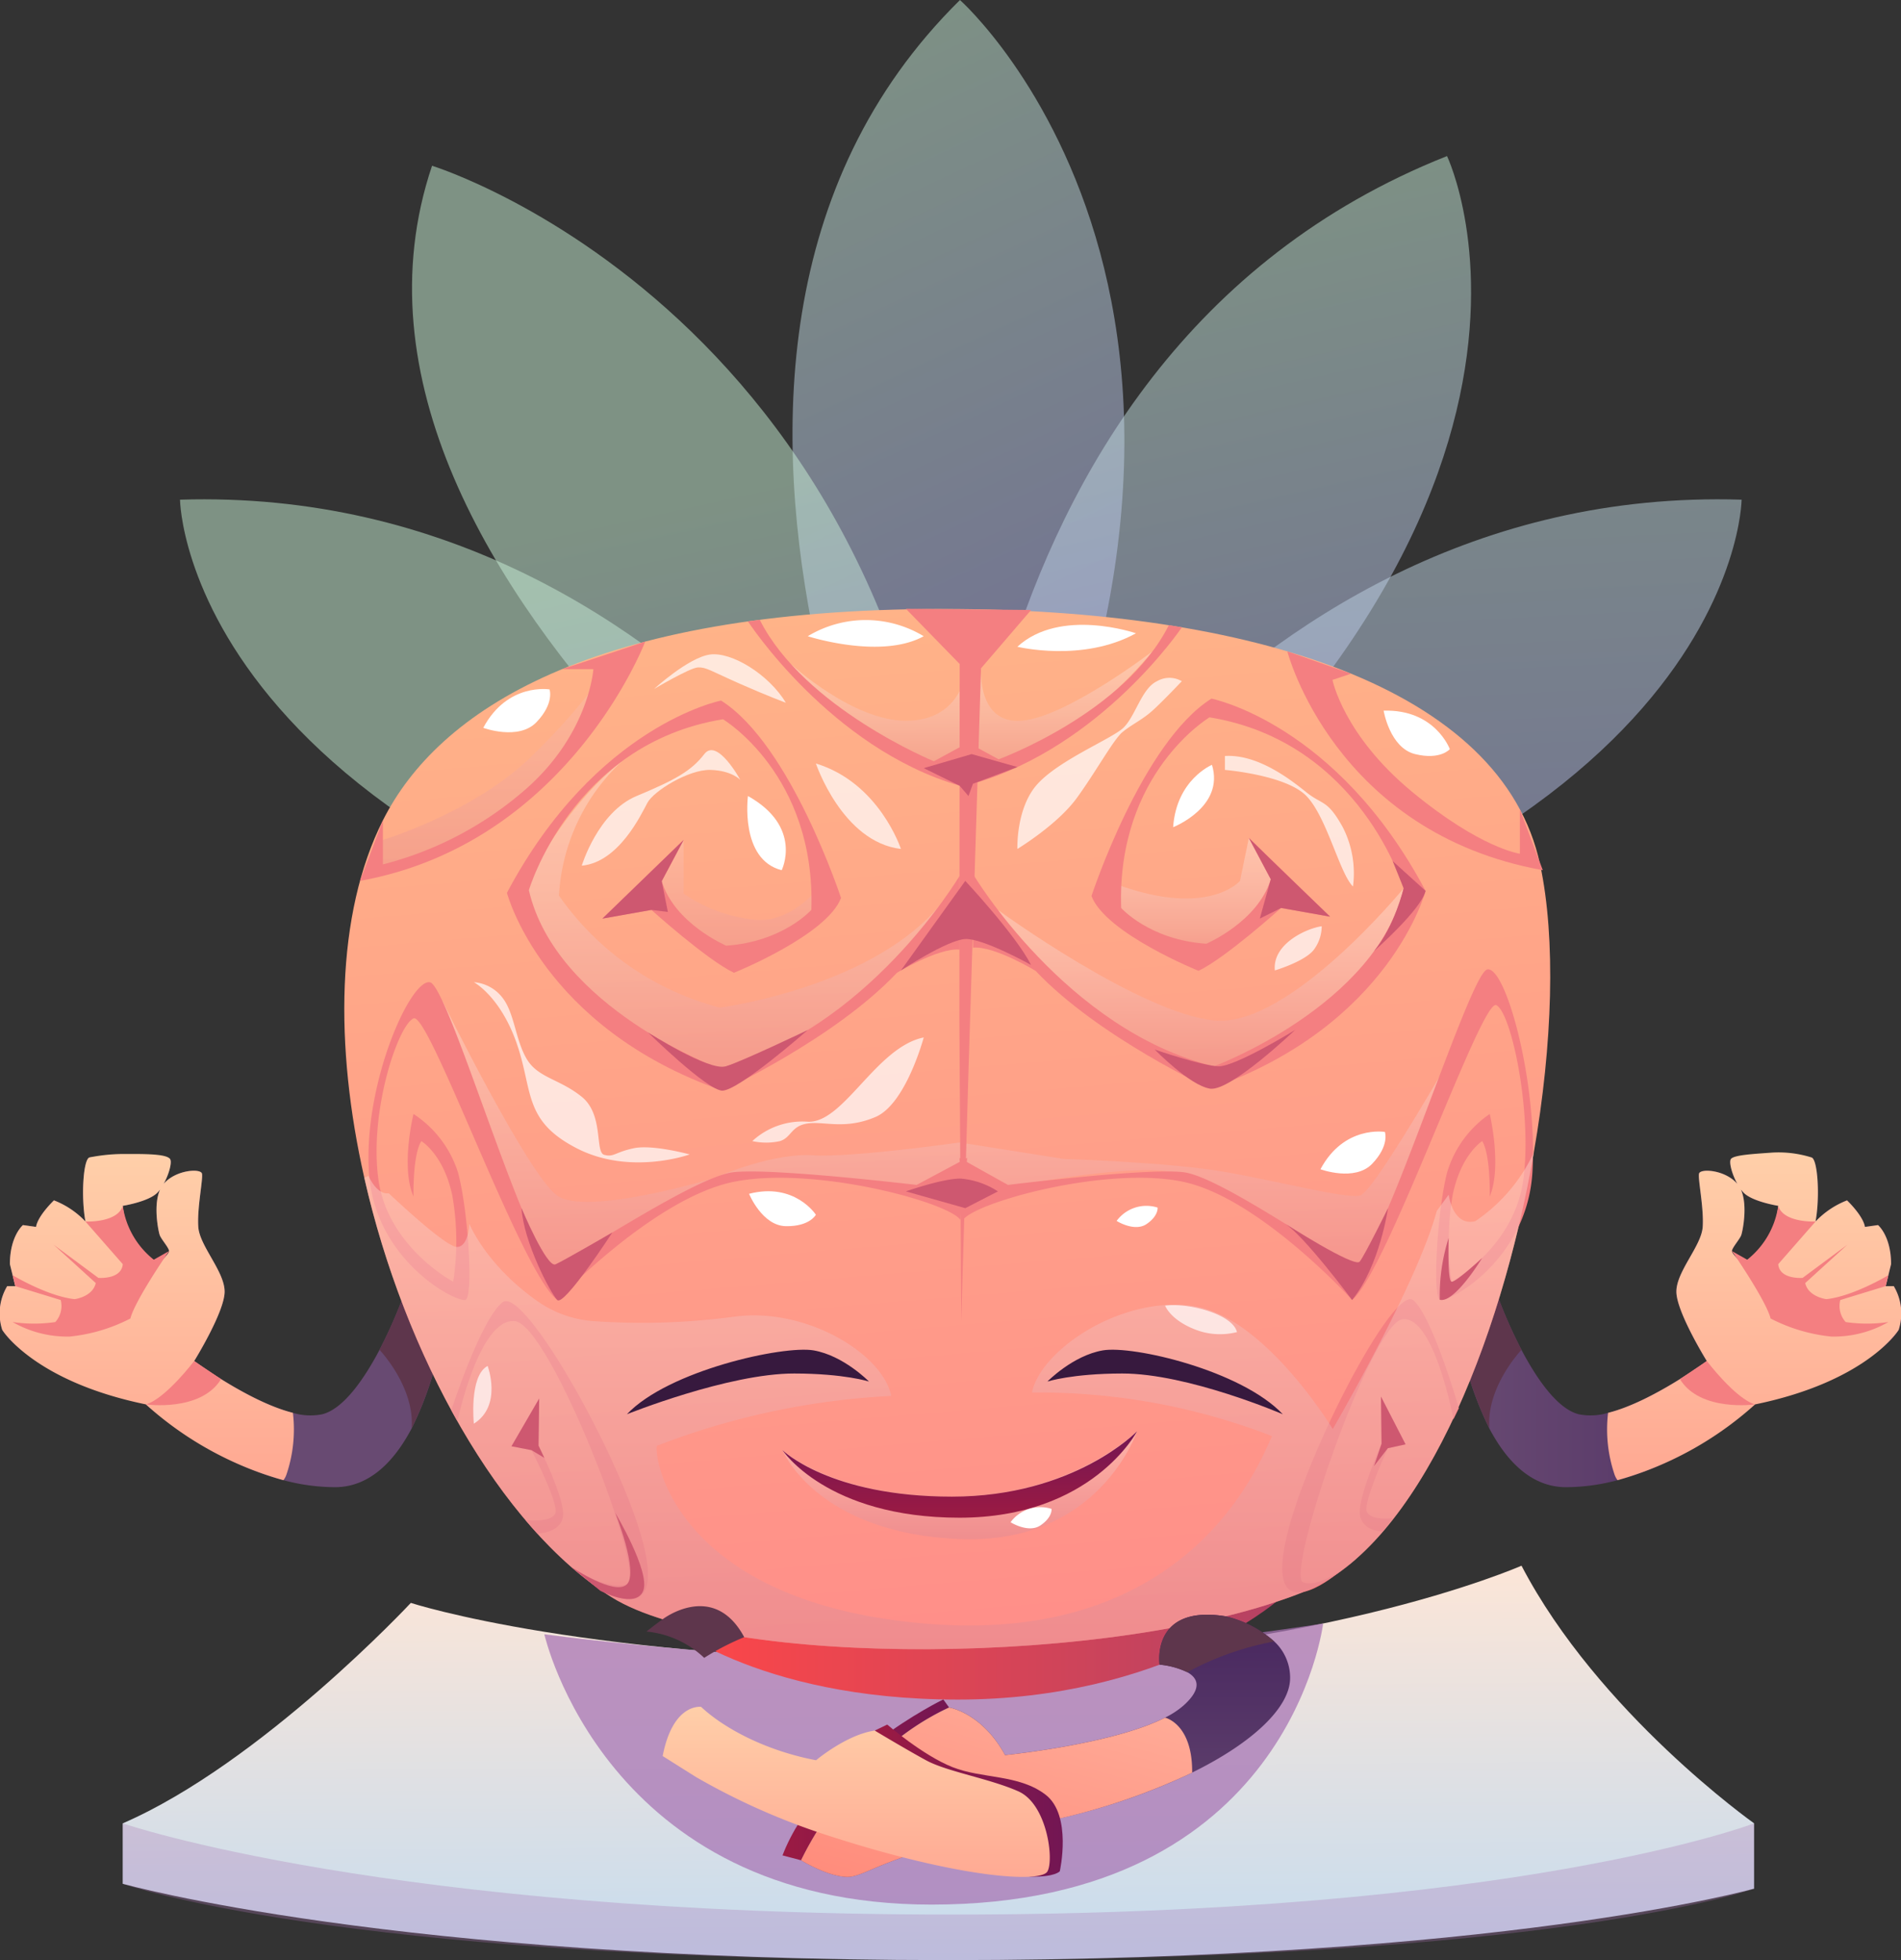 <svg xmlns="http://www.w3.org/2000/svg" xmlns:xlink="http://www.w3.org/1999/xlink" width="261.783" height="269.865" viewBox="0 0 261.783 269.865">
  <rect x="0" y="0" width="261.783" height="269.865" fill="#333333" stroke="none"/>
  <defs>
    <linearGradient id="linear-gradient" x1="0.689" y1="0.992" x2="0.354" y2="0.005" gradientUnits="objectBoundingBox">
      <stop offset="0.017" stop-color="#ab9bff"/>
      <stop offset="1" stop-color="#caf2d6"/>
    </linearGradient>
    <linearGradient id="linear-gradient-2" x1="0.561" y1="1.131" x2="0.354" y2="0.018" xlink:href="#linear-gradient"/>
    <linearGradient id="linear-gradient-3" x1="0.705" y1="1.562" x2="0.551" y2="-0.518" xlink:href="#linear-gradient"/>
    <linearGradient id="linear-gradient-4" x1="0.885" y1="3.175" x2="0.732" y2="1.094" xlink:href="#linear-gradient"/>
    <linearGradient id="linear-gradient-5" x1="0.839" y1="1.549" x2="0.636" y2="0.381" xlink:href="#linear-gradient"/>
    <linearGradient id="linear-gradient-6" x1="0.509" y1="1.082" x2="0.479" y2="-0.045" gradientUnits="objectBoundingBox">
      <stop offset="0.017" stop-color="#c2dbf0"/>
      <stop offset="1" stop-color="#ffe6d6"/>
    </linearGradient>
    <linearGradient id="linear-gradient-7" y1="0.5" x2="1" y2="0.5" gradientUnits="objectBoundingBox">
      <stop offset="0" stop-color="#684a72"/>
      <stop offset="0.994" stop-color="#46255e"/>
    </linearGradient>
    <linearGradient id="linear-gradient-8" x1="0.5" y1="1" x2="0.5" gradientUnits="objectBoundingBox">
      <stop offset="0.017" stop-color="#ffa993"/>
      <stop offset="1" stop-color="#ffcfa9"/>
    </linearGradient>
    <linearGradient id="linear-gradient-9" x1="19.616" y1="0.5" x2="20.616" y2="0.5" xlink:href="#linear-gradient-7"/>
    <linearGradient id="linear-gradient-10" x1="30.52" y1="1" x2="30.52" y2="0" xlink:href="#linear-gradient-8"/>
    <linearGradient id="linear-gradient-11" y1="0.5" x2="1" y2="0.5" gradientUnits="objectBoundingBox">
      <stop offset="0.006" stop-color="#9b1a43"/>
      <stop offset="1" stop-color="#731653"/>
    </linearGradient>
    <linearGradient id="linear-gradient-12" y1="0.5" x2="1" y2="0.5" gradientUnits="objectBoundingBox">
      <stop offset="0.017" stop-color="#ff4748"/>
      <stop offset="1" stop-color="#b54263"/>
    </linearGradient>
    <linearGradient id="linear-gradient-13" x1="0.56" y1="0.998" x2="0.464" y2="-0.005" gradientUnits="objectBoundingBox">
      <stop offset="0.017" stop-color="#ff8e89"/>
      <stop offset="1" stop-color="#ffb388"/>
    </linearGradient>
    <linearGradient id="linear-gradient-14" x1="0.5" y1="1" x2="0.5" gradientUnits="objectBoundingBox">
      <stop offset="0.017" stop-color="#e08893"/>
      <stop offset="0.332" stop-color="#ecb9bf"/>
      <stop offset="0.622" stop-color="#f6dfe2"/>
      <stop offset="0.855" stop-color="#fcf6f7"/>
      <stop offset="1" stop-color="#fff"/>
    </linearGradient>
    <linearGradient id="linear-gradient-15" x1="0.5" y1="1" x2="0.5" gradientUnits="objectBoundingBox">
      <stop offset="0.017" stop-color="#e08893"/>
      <stop offset="1" stop-color="#ffd1c7"/>
    </linearGradient>
    <linearGradient id="linear-gradient-16" x1="0.5" y1="1" x2="0.5" gradientUnits="objectBoundingBox">
      <stop offset="0.017" stop-color="#e08893"/>
      <stop offset="1" stop-color="#fff"/>
    </linearGradient>
    <linearGradient id="linear-gradient-24" x1="0.5" y1="1" x2="0.5" y2="0" xlink:href="#linear-gradient-11"/>
    <linearGradient id="linear-gradient-25" x1="0.5" y1="1" x2="0.5" y2="0" xlink:href="#linear-gradient-7"/>
    <linearGradient id="linear-gradient-26" x1="0.082" y1="1.169" x2="0.887" y2="-0.146" gradientUnits="objectBoundingBox">
      <stop offset="0.017" stop-color="#ff8979"/>
      <stop offset="1" stop-color="#ffae9a"/>
    </linearGradient>
  </defs>
  <g id="Group_165" data-name="Group 165" transform="translate(-17.515 -16.197)">
    <g id="Group_164" data-name="Group 164" transform="translate(42.306 16.197)">
      <path id="Path_742" data-name="Path 742" d="M112.609,155.921S63,66.5,114.039,16.2C114.039,16.2,165.923,62.156,112.609,155.921Z" transform="translate(-6.635 -16.197)" fill-rule="evenodd" opacity="0.5" fill="url(#linear-gradient)"/>
      <path id="Path_743" data-name="Path 743" d="M106.035,149.379s-3.246-90.554,67.776-118.718C173.811,30.661,199.828,84.816,106.035,149.379Z" transform="translate(0.665 -9.174)" fill-rule="evenodd" opacity="0.5" fill="url(#linear-gradient-2)"/>
      <path id="Path_744" data-name="Path 744" d="M106.205,134.194s35.3-73.934,108.079-71.673C214.284,62.522,213.834,115.178,106.205,134.194Z" transform="translate(0.759 6.272)" fill-rule="evenodd" opacity="0.5" fill="url(#linear-gradient-3)"/>
      <path id="Path_745" data-name="Path 745" d="M142.284,134.194S106.987,60.261,34.2,62.522C34.2,62.522,34.655,115.178,142.284,134.194Z" transform="translate(-34.203 6.272)" fill-rule="evenodd" opacity="0.5" fill="url(#linear-gradient-4)"/>
      <path id="Path_746" data-name="Path 746" d="M130.752,148.777S38.8,89.9,58.466,31.56C58.466,31.56,129.592,53.392,130.752,148.777Z" transform="translate(-23.761 -8.737)" fill-rule="evenodd" opacity="0.5" fill="url(#linear-gradient-5)"/>
    </g>
    <path id="Path_747" data-name="Path 747" d="M221.513,161.3s-29.606,13.077-79.078,13.077-73.87-7.955-73.87-7.955-20.55,22.034-39.672,30.352v8.316S66.129,215.6,142.435,215.6s111.1-9.836,111.1-9.836v-9S232.11,181.6,221.513,161.3Z" transform="translate(5.525 70.457)" fill-rule="evenodd" fill="url(#linear-gradient-6)"/>
    <path id="Path_748" data-name="Path 748" d="M28.893,185.179s36.413,12.556,114.182,12.556,110.462-12.556,110.462-12.556v9s-27.017,9.836-111.1,9.836S28.893,193.5,28.893,193.5Z" transform="translate(5.525 82.052)" fill="#a772b3" fill-rule="evenodd" opacity="0.3" style="mix-blend-mode: multiply;isolation: isolate"/>
    <path id="Path_749" data-name="Path 749" d="M67.974,168.142s8.353,37.216,53.339,37.216c49.318,0,53.907-38.7,53.907-38.7s-32.072,5.1-56.172,5.1S67.974,168.142,67.974,168.142Z" transform="translate(24.501 73.057)" fill="#a772b3" fill-rule="evenodd" opacity="0.72" style="mix-blend-mode: multiply;isolation: isolate"/>
    <path id="Path_750" data-name="Path 750" d="M212.642,141.211h-1.114l.743-3.031c0-3.892-1.8-5.378-1.8-5.378l-1.8.253c-.253-1.56-2.466-3.654-2.466-3.654a11.854,11.854,0,0,0-4.338,2.912c.624-3.357.312-8.616-.565-8.824s-2.347.03-5.006.208-5.63-.55-6.076,0c-.312.416.134,2.095.876,3.432-1.664-1.946-5.1-2.154-5.274-1.411s.683,4.709.505,7.339-3.625,6.121-3.625,8.913,4.189,9.552,4.189,9.552-7.606,5.645-13.593,7.131a8.333,8.333,0,0,1-4.056.193c-2.986-.772-5.823-4.991-7.874-8.869a65.089,65.089,0,0,1-3.12-6.982l-5.511,4.828a47.34,47.34,0,0,0,4.174,12.91c2.288,4.368,5.69,8.156,10.592,8.156a27.658,27.658,0,0,0,7.1-.966c11.2-2.927,20.144-11.513,20.144-11.513,15.465-3.179,18.57-9.181,18.57-9.181A7.347,7.347,0,0,0,212.642,141.211Zm-20.724-3.031s-1.56-1.352-1.56-1.8,1.114-1.664,1.292-2.228c.163-.49.921-4.056-.059-6.239a4.825,4.825,0,0,0,.431.49c1.248,1.2,4.709,1.753,4.709,1.753A10.88,10.88,0,0,1,191.918,138.181Z" transform="translate(65.663 52.058)" fill-rule="evenodd" fill="url(#linear-gradient-7)"/>
    <path id="Path_751" data-name="Path 751" d="M205.967,141.414h-1.114l.743-3.031c0-3.892-1.8-5.378-1.8-5.378l-1.8.253c-.253-1.56-2.466-3.654-2.466-3.654a11.854,11.854,0,0,0-4.338,2.912c.624-3.357.312-8.616-.565-8.824a15.168,15.168,0,0,0-5.35-.67c-2.659.193-5.287.328-5.733.878-.312.416.134,2.095.876,3.432-1.664-1.946-5.1-2.154-5.274-1.411s.683,4.709.505,7.339-3.625,6.121-3.625,8.913,4.189,9.552,4.189,9.552-7.606,5.645-13.593,7.131a19.335,19.335,0,0,0,.891,8.5,2.618,2.618,0,0,0,.416.772,47.219,47.219,0,0,0,18.934-10.432c15.465-3.179,19.78-10.262,19.78-10.262A7.347,7.347,0,0,0,205.967,141.414Zm-20.724-3.031s-1.56-1.352-1.56-1.8,1.114-1.664,1.292-2.228c.163-.49.921-4.056-.059-6.239a4.826,4.826,0,0,0,.431.49c1.248,1.2,4.709,1.753,4.709,1.753A10.88,10.88,0,0,1,185.243,138.383Z" transform="translate(72.338 51.855)" fill-rule="evenodd" fill="url(#linear-gradient-8)"/>
    <path id="Path_752" data-name="Path 752" d="M178.064,134.177s4.7,6.8,5.32,9.282a23.27,23.27,0,0,0,8.356,2.487,15.1,15.1,0,0,0,7.862-2,19.98,19.98,0,0,1-5.88,0,3.3,3.3,0,0,1-.743-3.031L199.233,139l.368-1.5s-4.828,2.907-8.542,3.294c0,0-2.476-.3-2.909-2.215l5.8-5.277-6.156,4.564s-3.175.27-3.36-1.891l5.14-5.868s-4.4.218-5.14-2.154a11.56,11.56,0,0,1-4.271,7.409Z" transform="translate(77.957 54.265)" fill="#f47f81" fill-rule="evenodd"/>
    <path id="Path_753" data-name="Path 753" d="M176.946,142.332s3.956,5.217,6.648,5.969c0,0-7.557,1.081-10.356-3.479Z" transform="translate(75.614 61.247)" fill="#f47f81" fill-rule="evenodd"/>
    <path id="Path_754" data-name="Path 754" d="M156.948,154.359l-.03-.03a47.34,47.34,0,0,1-4.174-12.91l5.511-4.828a65.091,65.091,0,0,0,3.12,6.982C161.078,143.886,156.532,148.833,156.948,154.359Z" transform="translate(65.663 58.46)" fill="#5e364c" fill-rule="evenodd" style="mix-blend-mode: multiply;isolation: isolate"/>
    <path id="Path_755" data-name="Path 755" d="M18.507,141.211h1.114l-.743-3.031c0-3.892,1.8-5.378,1.8-5.378l1.8.253c.253-1.56,2.466-3.654,2.466-3.654a11.855,11.855,0,0,1,4.338,2.912c-.624-3.357-.312-8.616.565-8.824s2.347.03,5.006.208,5.63-.55,6.076,0c.312.416-.134,2.095-.876,3.432,1.664-1.946,5.1-2.154,5.274-1.411s-.683,4.709-.505,7.339,3.625,6.121,3.625,8.913-4.189,9.552-4.189,9.552,7.606,5.645,13.593,7.131a8.333,8.333,0,0,0,4.056.193c2.986-.772,5.823-4.991,7.874-8.869a65.092,65.092,0,0,0,3.12-6.982l5.511,4.828a47.34,47.34,0,0,1-4.174,12.91c-2.288,4.368-5.69,8.156-10.592,8.156a27.658,27.658,0,0,1-7.1-.966c-11.2-2.927-20.144-11.513-20.144-11.513-15.465-3.179-18.57-9.181-18.57-9.181A7.347,7.347,0,0,1,18.507,141.211Zm20.724-3.031s1.56-1.352,1.56-1.8-1.114-1.664-1.292-2.228c-.163-.49-.921-4.056.059-6.239a4.825,4.825,0,0,1-.431.49c-1.248,1.2-4.709,1.753-4.709,1.753A10.88,10.88,0,0,0,39.231,138.181Z" transform="translate(0 52.058)" fill-rule="evenodd" fill="url(#linear-gradient-9)"/>
    <path id="Path_756" data-name="Path 756" d="M18.507,141.34h1.114l-.743-3.031c0-3.892,1.8-5.378,1.8-5.378l1.8.253c.253-1.56,2.466-3.654,2.466-3.654a11.854,11.854,0,0,1,4.338,2.912c-.624-3.357-.312-8.616.565-8.824a24.127,24.127,0,0,1,5.168-.471c3.683-.031,5.468.129,5.914.679.312.416-.134,2.095-.876,3.432,1.664-1.946,5.1-2.154,5.274-1.411s-.683,4.709-.505,7.339,3.625,6.121,3.625,8.913-4.189,9.552-4.189,9.552,7.606,5.645,13.593,7.131a19.335,19.335,0,0,1-.891,8.5,2.618,2.618,0,0,1-.416.772A47.219,47.219,0,0,1,37.6,157.619c-15.465-3.179-19.78-10.262-19.78-10.262A7.347,7.347,0,0,1,18.507,141.34Zm20.724-3.031s1.56-1.352,1.56-1.8-1.114-1.664-1.292-2.228c-.163-.49-.921-4.056.059-6.239a4.826,4.826,0,0,1-.431.49c-1.248,1.2-4.709,1.753-4.709,1.753A10.88,10.88,0,0,0,39.231,138.309Z" transform="translate(0 51.929)" fill-rule="evenodd" fill="url(#linear-gradient-10)"/>
    <path id="Path_757" data-name="Path 757" d="M40.223,134.177s-4.7,6.8-5.321,9.282a23.27,23.27,0,0,1-8.356,2.487,15.109,15.109,0,0,1-7.862-2,19.991,19.991,0,0,0,5.881,0,3.305,3.305,0,0,0,.743-3.031L19.054,139l-.37-1.5s4.828,2.907,8.542,3.294c0,0,2.476-.3,2.91-2.215l-5.8-5.277,6.156,4.564s3.176.27,3.362-1.891l-5.14-5.868s4.4.218,5.14-2.154a11.552,11.552,0,0,0,4.271,7.409Z" transform="translate(0.568 54.265)" fill="#f47f81" fill-rule="evenodd"/>
    <path id="Path_758" data-name="Path 758" d="M37.686,142.332s-3.958,5.217-6.648,5.969c0,0,7.556,1.081,10.354-3.479Z" transform="translate(6.566 61.247)" fill="#f47f81" fill-rule="evenodd"/>
    <path id="Path_759" data-name="Path 759" d="M57.12,154.359l.03-.03a47.34,47.34,0,0,0,4.174-12.91l-5.511-4.828a65.094,65.094,0,0,1-3.12,6.982C52.99,143.886,57.536,148.833,57.12,154.359Z" transform="translate(17.081 58.46)" fill="#5e364c" fill-rule="evenodd" style="mix-blend-mode: multiply;isolation: isolate"/>
    <path id="Path_760" data-name="Path 760" d="M112.994,174.806l-.8-1.113s-17.025,8.2-22.142,21.472l2.564.676S101.521,180.081,112.994,174.806Z" transform="translate(35.22 76.475)" fill-rule="evenodd" fill="url(#linear-gradient-11)"/>
    <path id="Path_761" data-name="Path 761" d="M78.94,167.047s12.485,11.062,40.669,11.062,43.824-13.468,43.824-13.468Z" transform="translate(29.826 72.079)" fill-rule="evenodd" fill="url(#linear-gradient-12)"/>
    <path id="Path_762" data-name="Path 762" d="M213.239,147.448v.013c-4.59,26.5-15.973,54.155-31.461,60.408-26.046,10.5-80.045,10.5-95.534.823-15.417-9.634-28.562-33.451-34.061-57.748-4.078-18.018-3.95-36.292,2.572-49.224,7.532-14.963,28.505-29.087,77.132-29.087,42.318,0,77,10.772,82.219,35.2C216.28,118,215.839,132.542,213.239,147.448Z" transform="translate(15.497 27.403)" fill-rule="evenodd" fill="url(#linear-gradient-13)"/>
    <path id="Path_763" data-name="Path 763" d="M79.717,86.747a27.316,27.316,0,0,0-8.683,18.494,38.912,38.912,0,0,0,22.144,15.423s25.35-3.256,33.012-18.118c0,0-12.526,23.032-32.895,27.887,0,0-21.789-6.63-27.473-25.458C65.822,104.975,71.308,93.231,79.717,86.747Z" transform="translate(23.456 34.257)" fill-rule="evenodd" opacity="0.3" fill="url(#linear-gradient-14)" style="mix-blend-mode: multiply;isolation: isolate"/>
    <path id="Path_764" data-name="Path 764" d="M82.223,94.035v7.4a21.075,21.075,0,0,0,10.065,3.616c5.516.291,9.237-5.373,9.237-5.373s.152,9.69-12.477,10.519c0,0-7.536-3.611-10.91-8.5A38.2,38.2,0,0,1,82.223,94.035Z" transform="translate(29.437 37.796)" fill-rule="evenodd" opacity="0.3" fill="url(#linear-gradient-15)" style="mix-blend-mode: multiply;isolation: isolate"/>
    <path id="Path_765" data-name="Path 765" d="M58.5,108.915s11.821,24.02,15.847,26.871,21.195-2.3,21.195-2.3-20.2,14.293-22.24,13.327S59.449,114.363,58.5,108.915Z" transform="translate(19.903 45.021)" fill-rule="evenodd" opacity="0.3" fill="url(#linear-gradient-16)" style="mix-blend-mode: multiply;isolation: isolate"/>
    <path id="Path_766" data-name="Path 766" d="M53.85,102.593s11.9-3.576,19.743-10.827a88.051,88.051,0,0,0,13-15.355s-7.413,28.126-35.312,30.262Z" transform="translate(16.397 29.238)" fill-rule="evenodd" opacity="0.3" fill="url(#linear-gradient-15)" style="mix-blend-mode: multiply;isolation: isolate"/>
    <path id="Path_767" data-name="Path 767" d="M110.018,101.5s19.618,14.31,29.906,15.227S165.89,98.518,165.89,98.518s-3.876,20.694-26.112,24.513C139.778,123.031,123.84,122.18,110.018,101.5Z" transform="translate(44.917 39.972)" fill-rule="evenodd" opacity="0.3" fill="url(#linear-gradient-14)" style="mix-blend-mode: multiply;isolation: isolate"/>
    <path id="Path_768" data-name="Path 768" d="M139.639,93.855l-1.217,5.911s-4.619,5.467-18.237,0l.712,4s9.4,5.819,12.121,6.168,10.852-9.148,10.852-9.148Z" transform="translate(49.853 37.708)" fill-rule="evenodd" opacity="0.3" fill="url(#linear-gradient-14)" style="mix-blend-mode: multiply;isolation: isolate"/>
    <path id="Path_769" data-name="Path 769" d="M84.265,132.117s7.416-3.142,12.745-2.787,20.225-1.762,20.225-1.762l14.413,2.274s14.564.429,22.38,1.823,16.215,3.626,18.321,3.221,15.428-24.117,15.428-24.117-10.6,33.575-15.691,35.186c0,0-17.913-12.82-25.341-14.29s-28.715,3.221-28.715,3.221l-8.177-.582S96.032,130.759,84.265,132.117Z" transform="translate(32.412 45.921)" fill-rule="evenodd" opacity="0.3" fill="url(#linear-gradient-16)" style="mix-blend-mode: multiply;isolation: isolate"/>
    <path id="Path_770" data-name="Path 770" d="M90.821,78.292s8.45,7.824,15.85,7.826,8.177-6.4,8.177-6.4l2.17-.829s-.573,7.7,5.584,7.224,18.021-9.554,18.021-9.554-12.636,15.711-25.335,16.3S90.821,78.292,90.821,78.292Z" transform="translate(35.595 29.312)" fill-rule="evenodd" opacity="0.3" fill="url(#linear-gradient-14)" style="mix-blend-mode: multiply;isolation: isolate"/>
    <path id="Path_771" data-name="Path 771" d="M101.49,72.618l7.406,7.6-.043,48.906.26,41.564.995-34.459,1.729-55.419,6.889-8.026Z" transform="translate(40.775 27.396)" fill="#f47f81" fill-rule="evenodd"/>
    <path id="Path_772" data-name="Path 772" d="M126.828,105.278s-12.764,21.493-33.191,26.467c0,0-22.38-8.349-26.11-24.512,0,0,5.95-20.161,26.731-23.536,0,0,12.789,7.639,12.168,26.248,0,0-3.909,4.391-11.724,4.925,0,0-7.1-3.02-8.881-8.881l3.02-5.684L77.651,111.14l6.75-1.194s7.637,6.878,11.368,8.655c0,0,12.789-5.15,14.743-10.3,0,0-6.927-21.137-16.519-27.177,0,0-17.23,3.375-29.486,26.467,0,0,4.8,18.532,29.664,27.235,0,0,15.423-7.1,24.038-16.222,0,0,5.633-3.435,8.619-3.2Z" transform="translate(22.818 31.525)" fill="#f47f81" fill-rule="evenodd"/>
    <path id="Path_773" data-name="Path 773" d="M134.123,131.41l-6.97,3.727s-19.966-2.375-25.253-1.75-21.153,11.482-24.469,12.685-14.625-38.3-17.289-38.836-9.175,13.869-8.408,26.15,12.256,18.087,13.323,17.556.355-12.379-1.067-17.556a15.047,15.047,0,0,0-6.116-8.019s-1.8,7.224,0,11.368c0,0-.14-5.749,1.084-7.63,0,0,3.078,1.829,4.262,7.513a36.358,36.358,0,0,1,.119,11.841s-9.016-4.766-10.3-14.092,2.684-21.184,4.837-22.159,14.82,35.009,19.794,38.767c0,0,13.3-14,24.233-16.254s29.477,2.725,31.279,5.211Z" transform="translate(16.585 44.199)" fill="#f47f81" fill-rule="evenodd"/>
    <path id="Path_774" data-name="Path 774" d="M54.043,100.244v6.088a47.8,47.8,0,0,0,18.914-9.71c9.472-7.816,10.065-17.17,10.065-17.17h-4.3l11.437-3.793S79.614,103.411,50.885,108.6Z" transform="translate(16.203 28.873)" fill="#f47f81" fill-rule="evenodd"/>
    <path id="Path_775" data-name="Path 775" d="M86.848,73.859S98.213,91.327,115.99,96.479l1.052-5.862-4.589,2.5S94.6,85.79,88.472,73.638Z" transform="translate(33.666 27.891)" fill="#f47f81" fill-rule="evenodd"/>
    <path id="Path_776" data-name="Path 776" d="M59.352,151.8s4.03-12.5,7.058-14.866,17.23,22.973,19.636,34.34-7.224,4.494-7.224,4.494l-2.97-2.4s4.786,3.354,7.677,2.4-10.568-35.792-15.454-36.236-7.884,13.779-7.884,13.779Z" transform="translate(20.315 58.549)" fill="#f47f81" fill-rule="evenodd"/>
    <path id="Path_777" data-name="Path 777" d="M66.859,162.548s3.573.4,4.106-.93-3.286-8.7-3.286-8.7l-2.753-.535,3.818-6.577-.089,6.487s3.643,7.284,3.375,9.681-3.545,2.424-3.545,2.424Z" transform="translate(23.021 62.933)" fill="#f47f81" fill-rule="evenodd"/>
    <path id="Path_778" data-name="Path 778" d="M107.71,105.1s12.763,21.493,33.189,26.467c0,0,22.382-8.349,26.112-24.513,0,0-5.951-20.159-26.733-23.534,0,0-12.789,7.637-12.167,26.247,0,0,3.907,4.393,11.723,4.926,0,0,7.105-3.02,8.881-8.882l-3.019-5.684,11.189,10.836-6.749-1.2s-7.637,6.88-11.368,8.656c0,0-12.789-5.152-14.743-10.3,0,0,6.927-21.138,16.518-27.177,0,0,17.23,3.375,29.486,26.465,0,0-4.8,18.532-29.662,27.236,0,0-15.425-7.1-24.039-16.222,0,0-5.632-3.435-8.618-3.2Z" transform="translate(43.796 31.438)" fill="#f47f81" fill-rule="evenodd"/>
    <path id="Path_779" data-name="Path 779" d="M106.458,131.985l6.675,3.727s19.119-2.375,24.182-1.75,20.257,11.482,23.432,12.685,15.833-40.066,18.385-40.6,6.955,15.631,6.222,27.912-11.737,18.087-12.758,17.556-.34-12.379,1.021-17.556a14.916,14.916,0,0,1,5.859-8.019s1.719,7.224,0,11.368c0,0,.132-5.749-1.04-7.63,0,0-2.947,1.829-4.082,7.513a37.941,37.941,0,0,0-.113,11.841s8.634-4.766,9.866-14.092-1.67-23.005-3.73-23.979-15.093,36.829-19.856,40.587c0,0-12.731-14-23.2-16.254s-28.682,2.769-30.407,5.254Z" transform="translate(43.188 43.623)" fill="#f47f81" fill-rule="evenodd"/>
    <path id="Path_780" data-name="Path 780" d="M168.873,98.333v6.089s-5.352-.691-14.826-8.506-10.986-15.425-10.986-15.425l2.564-.857-8.78-3.071s6.456,24.938,35.186,30.129Z" transform="translate(57.943 29.312)" fill="#f47f81" fill-rule="evenodd"/>
    <path id="Path_781" data-name="Path 781" d="M136.815,74.432s-10.992,16.386-28.769,21.536l-1.052-5.861,4.59,2.494s17.311-6.311,23.438-18.463Z" transform="translate(43.448 28.135)" fill="#f47f81" fill-rule="evenodd"/>
    <path id="Path_782" data-name="Path 782" d="M160.7,151.618s-3.573-12.5-6.257-14.866-15.612,22.5-17.745,33.871,6.911,4.02,6.911,4.02l2.974-2.306s-4.754,4.207-7.316,3.255,9.369-35.79,13.7-36.234,6.99,13.777,6.99,13.777Z" transform="translate(57.713 58.461)" fill="#f47f81" fill-rule="evenodd"/>
    <path id="Path_783" data-name="Path 783" d="M148.156,162.369s-3.169.4-3.641-.931,2.913-8.7,2.913-8.7l2.441-.535-3.386-6.577.079,6.487s-3.228,7.282-2.992,9.68,3.143,2.424,3.143,2.424Z" transform="translate(61.202 62.846)" fill="#f47f81" fill-rule="evenodd"/>
    <path id="Path_784" data-name="Path 784" d="M204.268,132.468c-3.112.753-3.653-3.652-3.653-3.652l-1.647,2.245c-2.673,10-14.315,30.017-14.315,30.017s-9.395-15.512-19.266-16.934-20.972,6.045-22.156,11.908a88.966,88.966,0,0,1,32.678,5.858s.146.064.386.153c-1.511,2.987-10.812,29.034-47.973,25.788-33.378-2.916-37.144-21.945-36.754-24.455h0a103.524,103.524,0,0,1,32.28-6.874c-1.184-5.864-11.888-12.312-21.759-10.892a95.909,95.909,0,0,1-19.266.593,15.307,15.307,0,0,1-7.709-2.757c-7.134-5.015-9.365-10.657-9.365-10.657s-.1,3.268-1.747,3.2-9.35-7.389-9.35-7.389c-1.705.227-2.785-2.4-2.785-2.4l-.582.27c5.5,24.3,18.644,48.115,34.061,57.748,15.489,9.677,69.487,9.677,95.534-.823,15.489-6.253,26.871-33.905,31.461-60.408A23.159,23.159,0,0,1,204.268,132.468Z" transform="translate(16.397 51.861)" fill-rule="evenodd" opacity="0.5" fill="url(#linear-gradient-15)" style="mix-blend-mode: multiply;isolation: isolate"/>
    <path id="Path_785" data-name="Path 785" d="M101.028,110.163l8.863-12.329s6.988,7.478,9.059,11.576c0,0-6.6-3.689-9.059-3.571S101.028,110.163,101.028,110.163Z" transform="translate(40.551 39.64)" fill="#ce5870" fill-rule="evenodd"/>
    <path id="Path_786" data-name="Path 786" d="M101.49,127.187l8.177,2.31,4.492-2.31a11.054,11.054,0,0,0-5.14-1.763C106.5,125.412,101.49,127.187,101.49,127.187Z" transform="translate(40.776 53.037)" fill="#ce5870" fill-rule="evenodd"/>
    <path id="Path_787" data-name="Path 787" d="M77.581,111.987s8.408,5.381,10.729,4.666,11.275-5,11.275-5S90.1,120,87.822,120C85.75,120,77.581,111.987,77.581,111.987Z" transform="translate(29.166 46.351)" fill="#ce5870" fill-rule="evenodd"/>
    <path id="Path_788" data-name="Path 788" d="M81.526,99.719l.843,4.233-2.264-.277-6.75,1.2,11.19-10.835Z" transform="translate(27.114 37.795)" fill="#ce5870" fill-rule="evenodd"/>
    <path id="Path_789" data-name="Path 789" d="M147.451,96l1.509,3.745s-1.273,5.3-4.075,8.647c0,0,6.505-5.716,7.094-8.292Z" transform="translate(61.847 38.748)" fill="#ce5870" fill-rule="evenodd"/>
    <path id="Path_790" data-name="Path 790" d="M133.28,93.855l3.019,5.684-1.509,5.418,2.931-1.462,6.749,1.2S136.155,96.7,133.28,93.855Z" transform="translate(56.212 37.708)" fill="#ce5870" fill-rule="evenodd"/>
    <path id="Path_791" data-name="Path 791" d="M136.587,130.25s9.653,6.178,10.356,5.278,3.892-7.362,3.892-7.362-1.117,7.934-4.945,12.641C145.89,140.807,139.225,131.859,136.587,130.25Z" transform="translate(57.818 54.368)" fill="#ce5870" fill-rule="evenodd"/>
    <path id="Path_792" data-name="Path 792" d="M65.859,128.166s3.488,8.288,4.682,7.737,7.823-4.388,7.823-4.388-6.661,10.244-7.587,9.292S66.149,132.843,65.859,128.166Z" transform="translate(23.474 54.368)" fill="#ce5870" fill-rule="evenodd"/>
    <path id="Path_793" data-name="Path 793" d="M145.839,145.625l.079,6.488-1.032,3.075,1.9-2.451,2.441-.535Z" transform="translate(61.847 62.846)" fill="#ce5870" fill-rule="evenodd"/>
    <path id="Path_794" data-name="Path 794" d="M64.926,152.381l3.819-6.576-.089,6.488.8,1.687-1.776-1.064Z" transform="translate(23.021 62.933)" fill="#ce5870" fill-rule="evenodd"/>
    <path id="Path_795" data-name="Path 795" d="M70.459,163.835s6.02,4.06,7.677,2.4-1.6-9.829-1.6-9.829,4.862,8.128,3.848,10.717-5.92,0-5.92,0Z" transform="translate(25.708 68.082)" fill="#ce5870" fill-rule="evenodd"/>
    <path id="Path_796" data-name="Path 796" d="M152.209,130.916s-.212,5.994.416,6.039,4.194-3.274,4.194-3.274-3.8,6.288-5.838,5.758A26.08,26.08,0,0,1,152.209,130.916Z" transform="translate(64.803 55.704)" fill="#ce5870" fill-rule="evenodd"/>
    <path id="Path_797" data-name="Path 797" d="M103.141,88.019l6.6-1.935,6.3,1.78-6.124,2.305-.611,1.688-1.227-1.421Z" transform="translate(41.577 33.935)" fill="#ce5870" fill-rule="evenodd"/>
    <path id="Path_798" data-name="Path 798" d="M124.557,114.347s6.443,2.216,8.751,2.306,10.568-5,10.568-5-8.9,8.492-11.69,8.077S124.557,114.347,124.557,114.347Z" transform="translate(51.976 46.351)" fill="#ce5870" fill-rule="evenodd"/>
    <path id="Path_799" data-name="Path 799" d="M126.261,95.665s7.123-2.782,5.348-8.585C131.609,87.08,126.716,89.093,126.261,95.665Z" transform="translate(52.804 34.418)" fill="#fff" fill-rule="evenodd"/>
    <path id="Path_800" data-name="Path 800" d="M86.879,89.969s-1.157,8.744,4.645,10.215C91.524,100.184,94.489,94.233,86.879,89.969Z" transform="translate(33.635 35.821)" fill="#fff" fill-rule="evenodd"/>
    <path id="Path_801" data-name="Path 801" d="M92.393,75.9s10.036,3.253,15.967,0A15.419,15.419,0,0,0,92.393,75.9Z" transform="translate(36.358 27.891)" fill="#fff" fill-rule="evenodd"/>
    <path id="Path_802" data-name="Path 802" d="M111.824,77.123s8.988,2.2,16.329-1.855C128.153,75.268,117.759,71.67,111.824,77.123Z" transform="translate(45.793 28.117)" fill="#fff" fill-rule="evenodd"/>
    <path id="Path_803" data-name="Path 803" d="M145.773,82.059s.847,5.124,4.332,5.981,4.785-.68,4.785-.68S152.877,81.849,145.773,82.059Z" transform="translate(62.278 31.978)" fill="#fff" fill-rule="evenodd"/>
    <path id="Path_804" data-name="Path 804" d="M62.312,85.395S67.18,87.2,69.655,84.6s1.784-4.492,1.784-4.492S65.658,79.123,62.312,85.395Z" transform="translate(21.752 31.007)" fill="#fff" fill-rule="evenodd"/>
    <path id="Path_805" data-name="Path 805" d="M139.918,126.257s4.733,1.756,7.138-.77,1.735-4.369,1.735-4.369S143.17,120.158,139.918,126.257Z" transform="translate(59.435 50.919)" fill="#fff" fill-rule="evenodd" style="mix-blend-mode: soft-light;isolation: isolate"/>
    <path id="Path_806" data-name="Path 806" d="M121.022,130.026s2.466,1.566,4.133.426,1.508-2.263,1.508-2.263A5.092,5.092,0,0,0,121.022,130.026Z" transform="translate(50.26 54.263)" fill="#fff" fill-rule="evenodd" style="mix-blend-mode: soft-light;isolation: isolate"/>
    <path id="Path_807" data-name="Path 807" d="M86.951,126.949s1.792,4.4,5.072,4.457,4.13-1.573,4.13-1.573S93.244,125.326,86.951,126.949Z" transform="translate(33.716 53.606)" fill="#fff" fill-rule="evenodd" style="mix-blend-mode: soft-light;isolation: isolate"/>
    <path id="Path_808" data-name="Path 808" d="M131.06,86.264v1.918s8.416.692,11.228,3.594,4.561,10.641,6.41,12.456a13.926,13.926,0,0,0-1.407-8.163c-2.13-3.849-2.782-3.02-5-4.8S135.579,85.991,131.06,86.264Z" transform="translate(55.134 34.015)" fill="#fff" fill-rule="evenodd" opacity="0.7" style="mix-blend-mode: soft-light;isolation: isolate"/>
    <path id="Path_809" data-name="Path 809" d="M142.149,102.037c-2.13.309-6.808,2.447-6.453,6.085,0,0,4.44-1.316,5.507-3.042A5.422,5.422,0,0,0,142.149,102.037Z" transform="translate(57.375 41.681)" fill="#fff" fill-rule="evenodd" opacity="0.7" style="mix-blend-mode: soft-light;isolation: isolate"/>
    <path id="Path_810" data-name="Path 810" d="M111.825,102.566s-.22-5.69,2.8-8.976,10.035-6.128,11.723-7.637,2.576-5.507,4.708-6.483a3.385,3.385,0,0,1,3.415,0s-2.631,2.779-4.045,4.054-2.894,1.925-4.137,2.962-3.628,5.418-6.3,9.089S111.825,102.566,111.825,102.566Z" transform="translate(45.792 30.512)" fill="#fff" fill-rule="evenodd" opacity="0.7" style="mix-blend-mode: soft-light;isolation: isolate"/>
    <path id="Path_811" data-name="Path 811" d="M87.251,126.613a10.167,10.167,0,0,1,7.639-2.667c4.934.238,9.432-10.285,15.967-11.6,0,0-2.448,9.176-6.652,10.953s-7,.563-9.314.888-2.231,1.925-3.83,2.429A8.792,8.792,0,0,1,87.251,126.613Z" transform="translate(33.862 46.685)" fill="#fff" fill-rule="evenodd" opacity="0.7" style="mix-blend-mode: soft-light;isolation: isolate"/>
    <path id="Path_812" data-name="Path 812" d="M93.145,86.956S96.788,97.78,104.856,98.72C104.856,98.72,101.886,89.608,93.145,86.956Z" transform="translate(36.724 34.358)" fill="#fff" fill-rule="evenodd" opacity="0.7" style="mix-blend-mode: soft-light;isolation: isolate"/>
    <path id="Path_813" data-name="Path 813" d="M61.438,107.222s3.643,1.924,5.907,8.437.862,10.616,8.254,14.425,15.563.851,15.563.851-5.093-1.4-7.7-.851-2.739,1.264-4.063.909-.022-5.506-3.1-7.992-6.022-2.582-7.579-5.21-1.673-6.277-3.323-8.408A5.493,5.493,0,0,0,61.438,107.222Z" transform="translate(21.328 44.199)" fill="#fff" fill-rule="evenodd" opacity="0.7" style="mix-blend-mode: soft-light;isolation: isolate"/>
    <path id="Path_814" data-name="Path 814" d="M125.516,137.221c3.218-.426,9.28,1.156,9.9,3.641a9.386,9.386,0,0,1-5.981-.443C126.182,139.087,125.516,137.221,125.516,137.221Z" transform="translate(52.442 58.731)" fill="#fff" fill-rule="evenodd" opacity="0.7" style="mix-blend-mode: soft-light;isolation: isolate"/>
    <path id="Path_815" data-name="Path 815" d="M71.442,101.624s2.219-7.371,7.55-9.592,7.548-3.463,9.325-5.773,4.96,3.553,4.96,3.553-1.185-1.3-4.131-1.374-7.775,2.873-8.664,4.531S76.533,101.15,71.442,101.624Z" transform="translate(26.185 33.758)" fill="#fff" fill-rule="evenodd" opacity="0.7" style="mix-blend-mode: soft-light;isolation: isolate"/>
    <path id="Path_816" data-name="Path 816" d="M78.138,81.617s4.736-4.333,7.7-4.748,8.123,2.736,10.457,6.638c0,0-2.582-.954-6.461-2.671s-4.53-2.249-5.654-2.191S78.138,81.617,78.138,81.617Z" transform="translate(29.437 29.442)" fill="#fff" fill-rule="evenodd" opacity="0.7" style="mix-blend-mode: soft-light;isolation: isolate"/>
    <path id="Path_817" data-name="Path 817" d="M61.465,150.739s-.68-6.581,1.9-7.954C63.36,142.785,65.431,148.252,61.465,150.739Z" transform="translate(21.301 61.467)" fill="#fff" fill-rule="evenodd" opacity="0.7" style="mix-blend-mode: soft-light;isolation: isolate"/>
    <path id="Path_818" data-name="Path 818" d="M90.048,151.44s6.915,6.4,23.332,6.4,25.5-9,25.5-9-5.174,15.625-24.418,14.841C94.649,162.877,90.048,151.44,90.048,151.44Z" transform="translate(35.22 64.409)" fill-rule="evenodd" opacity="0.5" fill="url(#linear-gradient-15)" style="mix-blend-mode: multiply;isolation: isolate"/>
    <path id="Path_819" data-name="Path 819" d="M114.606,145.667s3.493-3.582,7.637-4.292,19.064,2.753,24.779,8.793c0,0-13.057-5.626-22.125-5.609C117.975,144.57,114.606,145.667,114.606,145.667Z" transform="translate(47.144 60.738)" fill="#37193e" fill-rule="evenodd"/>
    <path id="Path_820" data-name="Path 820" d="M108.965,145.667s-3.493-3.582-7.637-4.292-19.987,2.753-25.7,8.793c0,0,13.978-5.626,23.046-5.609C105.6,144.57,108.965,145.667,108.965,145.667Z" transform="translate(28.217 60.738)" fill="#37193e" fill-rule="evenodd"/>
    <path id="Path_821" data-name="Path 821" d="M90.048,151.44s6.471,6.4,23.332,6.4,25.5-9,25.5-9-6.183,11.9-24.458,11.9S90.048,151.44,90.048,151.44Z" transform="translate(35.22 64.409)" fill-rule="evenodd" fill="url(#linear-gradient-24)"/>
    <path id="Path_822" data-name="Path 822" d="M159.115,174.65c-.074,3.937-5.051,8.78-13.489,12.924v.015a87.235,87.235,0,0,1-20.531,6.774v.015c-.535.1-1.1.223-1.649.327a119.613,119.613,0,0,0-17.693,4.531c-4.62,1.649-6.135,2.733-7.666,2.7-2.733-.059-6.314-2.288-6.314-2.288a37.289,37.289,0,0,1,2.169-3.937,49.061,49.061,0,0,1,10.637-12.345,35.389,35.389,0,0,1,7.576-4.754s4.5.683,7.71,6.551c0,0,14.737-1.456,22.031-5.155a11.751,11.751,0,0,0,2.54-1.664c2.659-2.392,1.961-3.788.52-4.59a11.207,11.207,0,0,0-3.818-1.04s-1.248-8.319,9.107-6.655a15.317,15.317,0,0,1,6.685,3.461A6.8,6.8,0,0,1,159.115,174.65Z" transform="translate(36.058 72.664)" fill-rule="evenodd" fill="url(#linear-gradient-25)"/>
    <path id="Path_823" data-name="Path 823" d="M145.626,183.4v.015a89.325,89.325,0,0,1-22.18,7.116c-20.025,3.833-22.64,7.294-25.359,7.235s-6.314-2.288-6.314-2.288,6.64-14.722,20.382-21.036c0,0,4.5.683,7.71,6.551,0,0,14.737-1.456,22.031-5.155C141.9,175.838,145.685,176.656,145.626,183.4Z" transform="translate(36.058 76.839)" fill-rule="evenodd" fill="url(#linear-gradient-26)"/>
    <path id="Path_824" data-name="Path 824" d="M134.831,201.582c-.743,1.263-7.888,1.114-19.936-1.961-3.149-.8-6.64-1.812-10.429-3.045-.461-.149-.921-.312-1.382-.475a92.892,92.892,0,0,1-16.416-7.4l-.208-.119c-1.679-.98-3.224-1.946-4.605-2.9-5.318-3.625-8.5-6.923-8.869-8.616-.505-2.347,3.848-6.284,6.64-8.527,1.278-1.025,2.228-1.694,2.228-1.694s7.012-5.378,11.231,2.466a34.788,34.788,0,0,0-5.511,2.852c-1.515,1-2.733,2.154-2.7,3.239.045.906.832,2.169,2.273,3.506,2.971,2.793,8.646,5.987,15.836,7.354,0,0,4.174-3.521,8.081-4.085,0,0,1.144.683,2.659,1.575,1.367.8,3.031,1.768,4.4,2.511,2.882,1.59,8.735,2.511,12.716,4.278a7.093,7.093,0,0,1,3.4,4.2C135.277,197.5,135.4,200.646,134.831,201.582Z" transform="translate(26.916 72.279)" fill-rule="evenodd" fill="url(#linear-gradient-25)"/>
    <path id="Path_825" data-name="Path 825" d="M98.6,176.854l1.717-.832s4.853,4.207,8.959,5.85,9.154.975,12.847,3.806,1.962,10.539,1.962,10.539-.612.8-3.98.743S98.6,176.854,98.6,176.854Z" transform="translate(39.374 77.606)" fill-rule="evenodd" fill="url(#linear-gradient-11)"/>
    <path id="Path_826" data-name="Path 826" d="M131.919,197.054c-.936,1.59-12.078.936-30.365-5.006a93.833,93.833,0,0,1-17.8-7.874l-.208-.119-4.605-2.9c1.367-7.042,4.962-6.8,5.289-6.774,2.971,2.793,8.646,5.987,15.836,7.354,0,0,4.174-3.521,8.081-4.085,0,0,4.174,2.511,7.056,4.085s8.735,2.511,12.716,4.278S132.855,195.48,131.919,197.054Z" transform="translate(29.828 76.807)" fill-rule="evenodd" fill="url(#linear-gradient-8)"/>
    <path id="Path_827" data-name="Path 827" d="M90.9,169.316a34.788,34.788,0,0,0-5.511,2.852,13.387,13.387,0,0,0-7.948-3.625c1.278-1.025,2.228-1.694,2.228-1.694S86.684,161.472,90.9,169.316Z" transform="translate(29.1 72.279)" fill="#5e364c" fill-rule="evenodd" style="mix-blend-mode: multiply;isolation: isolate"/>
    <path id="Path_828" data-name="Path 828" d="M140.811,169.525a40.348,40.348,0,0,0-11.974,4.234,11.207,11.207,0,0,0-3.818-1.04s-1.248-8.319,9.107-6.655A15.317,15.317,0,0,1,140.811,169.525Z" transform="translate(52.178 72.664)" fill="#5e364c" fill-rule="evenodd" style="mix-blend-mode: multiply;isolation: isolate"/>
    <path id="Path_829" data-name="Path 829" d="M111.192,157.95s2.466,1.566,4.133.426,1.508-2.263,1.508-2.263A5.092,5.092,0,0,0,111.192,157.95Z" transform="translate(45.487 67.822)" fill="#fff" fill-rule="evenodd" style="mix-blend-mode: soft-light;isolation: isolate"/>
  </g>
</svg>
